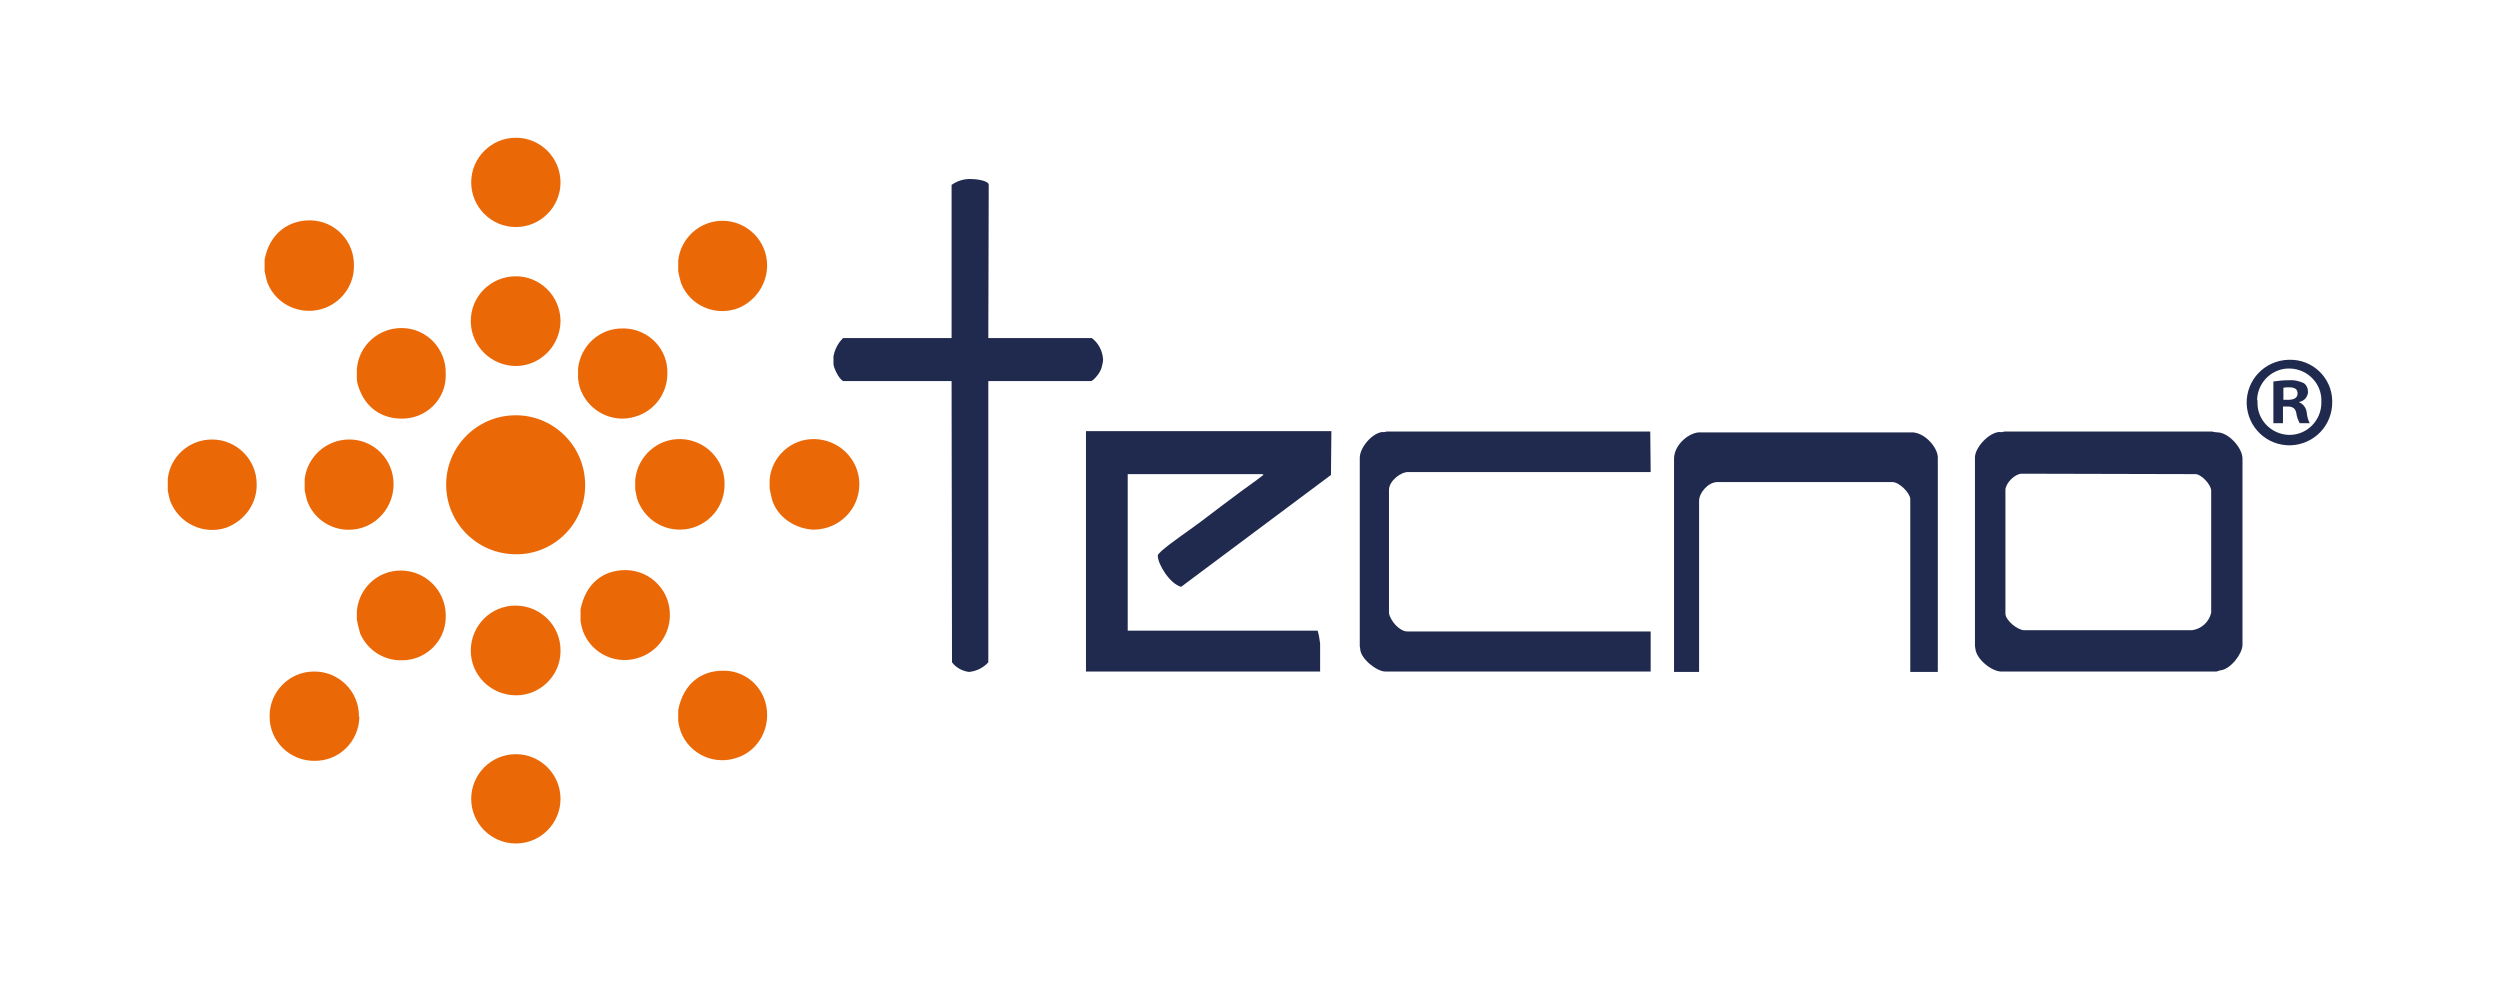 <?xml version="1.0" encoding="utf-8"?>
<!-- Generator: Adobe Illustrator 22.1.0, SVG Export Plug-In . SVG Version: 6.00 Build 0)  -->
<svg version="1.1" id="Livello_1" xmlns="http://www.w3.org/2000/svg" xmlns:xlink="http://www.w3.org/1999/xlink" x="0px" y="0px"
	 viewBox="0 0 599 235" style="enable-background:new 0 0 599 235;" xml:space="preserve">
<style type="text/css">
	.st0{fill:#EB6807;}
	.st1{fill:#1F2A4E;}
</style>
<path class="st0" d="M134.3,191.4c0-5.9-4.8-10.7-10.7-10.7c-5.9,0-10.7,4.8-10.7,10.7s4.8,10.7,10.7,10.7
	C129.5,202.1,134.3,197.3,134.3,191.4 M183.8,171.4c0.1-5.8-4.4-10.6-10.2-10.7c-0.1,0-0.3,0-0.4,0c-5,0-9.4,2.9-10.7,9.4v2.6
	c0.1,0.9,0.3,1.7,0.6,2.6c2.1,5.5,8.3,8.3,13.9,6.1C181.1,179.9,183.8,175.8,183.8,171.4 M86,171.5c0-5.9-4.9-10.7-10.8-10.6
	c-5.9,0-10.7,4.9-10.6,10.8c0,5.9,4.8,10.6,10.7,10.6c5.9,0.1,10.7-4.6,10.8-10.5C86,171.7,86,171.6,86,171.5 M134.3,155.8
	c0-5.9-4.8-10.7-10.8-10.7c-5.9,0-10.7,4.8-10.7,10.8c0,5.9,4.8,10.6,10.7,10.7c5.8,0.1,10.7-4.6,10.8-10.4
	C134.3,156,134.3,155.9,134.3,155.8 M160.5,147.4c0.1-5.8-4.5-10.6-10.3-10.8c-0.1,0-0.3,0-0.4,0c-5,0-9.4,2.9-10.7,9.4v2.7
	c0.1,0.9,0.3,1.7,0.6,2.6c2.1,5.5,8.3,8.3,13.9,6.1C157.8,155.8,160.5,151.8,160.5,147.4 M106.8,147.3c-0.1-5.9-4.9-10.6-10.8-10.6
	c-5.5,0-10,4.2-10.5,9.7v2.1c0.2,1.1,0.5,2.2,0.8,3.3c1.7,3.9,5.6,6.5,9.9,6.4c5.8,0.1,10.6-4.6,10.6-10.4
	C106.8,147.6,106.8,147.4,106.8,147.3 M205.9,116c0-5.9-4.8-10.7-10.8-10.8c-5.6-0.1-10.3,4.3-10.7,9.8v2c0.2,1,0.4,2.1,0.7,3.1
	c1.7,4.7,6.6,6.8,10,6.8C201.1,126.8,205.9,122,205.9,116 M173.6,116c0.1-5.9-4.7-10.7-10.6-10.8c-5.5-0.1-10.2,4.1-10.8,9.7v2.4
	c0,0.2,0.3,1.4,0.4,2c1.4,4.5,5.5,7.6,10.3,7.6c5.9,0,10.7-4.8,10.7-10.7C173.6,116.1,173.6,116.1,173.6,116 M94.3,116
	c0-5.9-4.7-10.7-10.6-10.7c-5.4,0-10,4-10.7,9.4v2.8c0.2,0.9,0.4,1.9,0.7,2.8c2.2,5.5,8.5,8.1,14,5.8
	C91.7,124.4,94.3,120.4,94.3,116 M61.5,116c0-5.9-4.8-10.7-10.7-10.7c-5.4,0-10,4-10.6,9.4v2.8c0,0.2,0.3,1.5,0.5,2.3
	c2,5.6,8.1,8.5,13.6,6.6C58.7,124.7,61.6,120.6,61.5,116 M140.2,116c-0.1-9.2-7.6-16.6-16.8-16.5c-9.2,0.1-16.6,7.6-16.5,16.8
	c0.1,9.1,7.5,16.5,16.7,16.5c9.1,0.1,16.6-7.3,16.6-16.5C140.2,116.2,140.2,116.1,140.2,116 M159.9,89.5c0.2-5.8-4.4-10.6-10.2-10.8
	c-0.2,0-0.3,0-0.5,0c-5.5-0.1-10.1,4.1-10.7,9.6v2.4c0.1,0.7,0.2,1.4,0.4,2.1c1.8,5.6,7.8,8.8,13.4,7
	C156.9,98.4,159.9,94.2,159.9,89.5 M106.8,89.5c0.1-5.9-4.5-10.8-10.4-10.9c-5.7-0.1-10.5,4.2-10.9,9.9v2.1c0,0.6,0.1,1.2,0.3,1.8
	c1.8,5.8,6.2,7.9,10.4,7.9c5.8,0.1,10.6-4.5,10.6-10.3C106.8,89.8,106.8,89.7,106.8,89.5 M134.3,76.8c-0.1-5.9-4.9-10.7-10.9-10.6
	c-5.9,0.1-10.7,4.9-10.6,10.9c0.1,5.8,4.8,10.5,10.7,10.6C129.5,87.7,134.3,82.8,134.3,76.8C134.3,76.8,134.3,76.8,134.3,76.8
	 M183.8,63.6c0-5.9-4.8-10.7-10.7-10.7c-5.4,0-10,4.1-10.6,9.5v2.6c0.2,1,0.4,1.9,0.7,2.9c2.2,5.5,8.5,8.1,14,5.8
	C181.2,71.9,183.8,67.9,183.8,63.6 M84.8,63.6c0.1-5.8-4.5-10.7-10.4-10.8c-0.1,0-0.2,0-0.3,0c-4.7,0-9.5,2.9-10.7,9.4V65
	c0.2,0.9,0.4,1.9,0.7,2.8c2.2,5.5,8.5,8.1,14,5.9C82.2,72,84.9,68,84.8,63.6 M134.3,43.7c0-5.9-4.8-10.7-10.7-10.7
	c-5.9,0-10.7,4.8-10.7,10.7s4.8,10.7,10.7,10.7C129.5,54.4,134.3,49.6,134.3,43.7"/>
<path class="st1" d="M457.8,103.6h-50.3c-2.5-0.2-6.4,2.8-6.4,6.3V161h6v-41c0-1.9,2.1-4.4,4.3-4.5h42c1.7,0,4.2,2.6,4.3,4V161h6.6
	v-51.5C464.2,107.1,461,103.4,457.8,103.6 M395.4,103.4h-63.2c-0.3,0.1-0.6,0.2-0.9,0.1c-2.5,0.2-5.5,3.7-5.5,6.2v45.1
	c0,0.2,0.1,0.4,0.1,0.6c0,2.4,4,5.5,6,5.5h63.6v-9.6h-58.3c-1.9,0-4.1-2.6-4.4-4.4v-29.5c0-2.2,2.9-4.4,4.7-4.3h58L395.4,103.4z
	 M319,103.3h-58.8v57.6h56.1v-6.7c-0.1-1-0.3-2.1-0.6-3.1h-45.5v-37.5h32.2c0.3,0,0.3,0.2,0.3,0.2c-2.4,1.9-5,3.6-7.3,5.4
	c-3.7,2.7-7.3,5.6-11,8.2c-1.4,1-7,4.9-7,5.7c0,2.1,2.9,6.8,5.6,7.5l35.9-26.8L319,103.3z M236.9,44.3c0-1.1-3.3-1.4-4.1-1.4
	c-1.7-0.1-3.4,0.4-4.8,1.4V81h-26c-1.2,1.2-2,2.7-2.3,4.4v1.8c0,0.8,1.2,3.5,2.3,4.1h26l0.1,67.4c1,1.3,2.5,2.1,4.1,2.3
	c1.8-0.2,3.4-1,4.6-2.3V91.3h24.6c0.5,0,1.9-1.7,2.1-2.2c0.3-0.5,0.5-1.1,0.6-1.7c0.1-0.4,0.2-0.8,0.2-1.2c-0.1-2.1-1.1-4-2.7-5.2
	h-24.8L236.9,44.3z M525.8,113.6c1.5-0.2,4,2.5,4,4v29.2c-0.5,2.2-2.3,3.9-4.6,4.2H485c-1.5,0-4.5-2.3-4.5-4v-29.7
	c0.1-1.6,2.3-3.8,3.9-3.8L525.8,113.6z M530,103.4h-49.7c-0.4,0.1-0.8,0.2-1.2,0.1c-2.5,0.1-5.8,3.6-5.9,6v45.3
	c0,0.2,0.1,0.4,0.1,0.6c0.2,2.5,3.8,5.4,6.1,5.5H531c0.3,0,0.8-0.3,1.1-0.3c2.4-0.3,5.2-4,5.2-6.1v-44.6c0-2.6-3.3-6.2-5.9-6.3
	C530.9,103.6,530.4,103.5,530,103.4"/>
<path class="st1" d="M558.8,96.2c0.1,5.7-4.3,10.3-10,10.5c-5.7,0.1-10.3-4.3-10.5-10c-0.1-5.7,4.3-10.3,10-10.5c0.1,0,0.2,0,0.3,0
	c5.5-0.1,10.1,4.3,10.2,9.8C558.8,96.1,558.8,96.1,558.8,96.2z M540.9,96.2c-0.2,4.3,3.2,7.8,7.4,8c0.1,0,0.2,0,0.3,0
	c4.2,0,7.6-3.5,7.6-7.7c0-0.1,0-0.2,0-0.2c0.2-4.2-3.1-7.8-7.4-8c-4.2-0.2-7.8,3.1-8,7.4C540.9,95.9,540.9,96.1,540.9,96.2
	L540.9,96.2z M547,101.4h-2.3v-10c1.3-0.2,2.5-0.3,3.8-0.3c1.2-0.1,2.4,0.2,3.5,0.7c0.7,0.5,1,1.3,1,2.2c-0.1,1.1-0.9,2.1-2.1,2.3
	v0.1c1,0.4,1.7,1.4,1.8,2.5c0.1,0.9,0.3,1.7,0.7,2.5H551c-0.4-0.8-0.7-1.6-0.8-2.4c-0.2-1.1-0.8-1.6-2.1-1.6H547L547,101.4z
	 M547.1,95.8h1.1c1.3,0,2.3-0.4,2.3-1.5s-0.7-1.5-2.1-1.5c-0.4,0-0.9,0-1.3,0.1V95.8z"/>
</svg>
